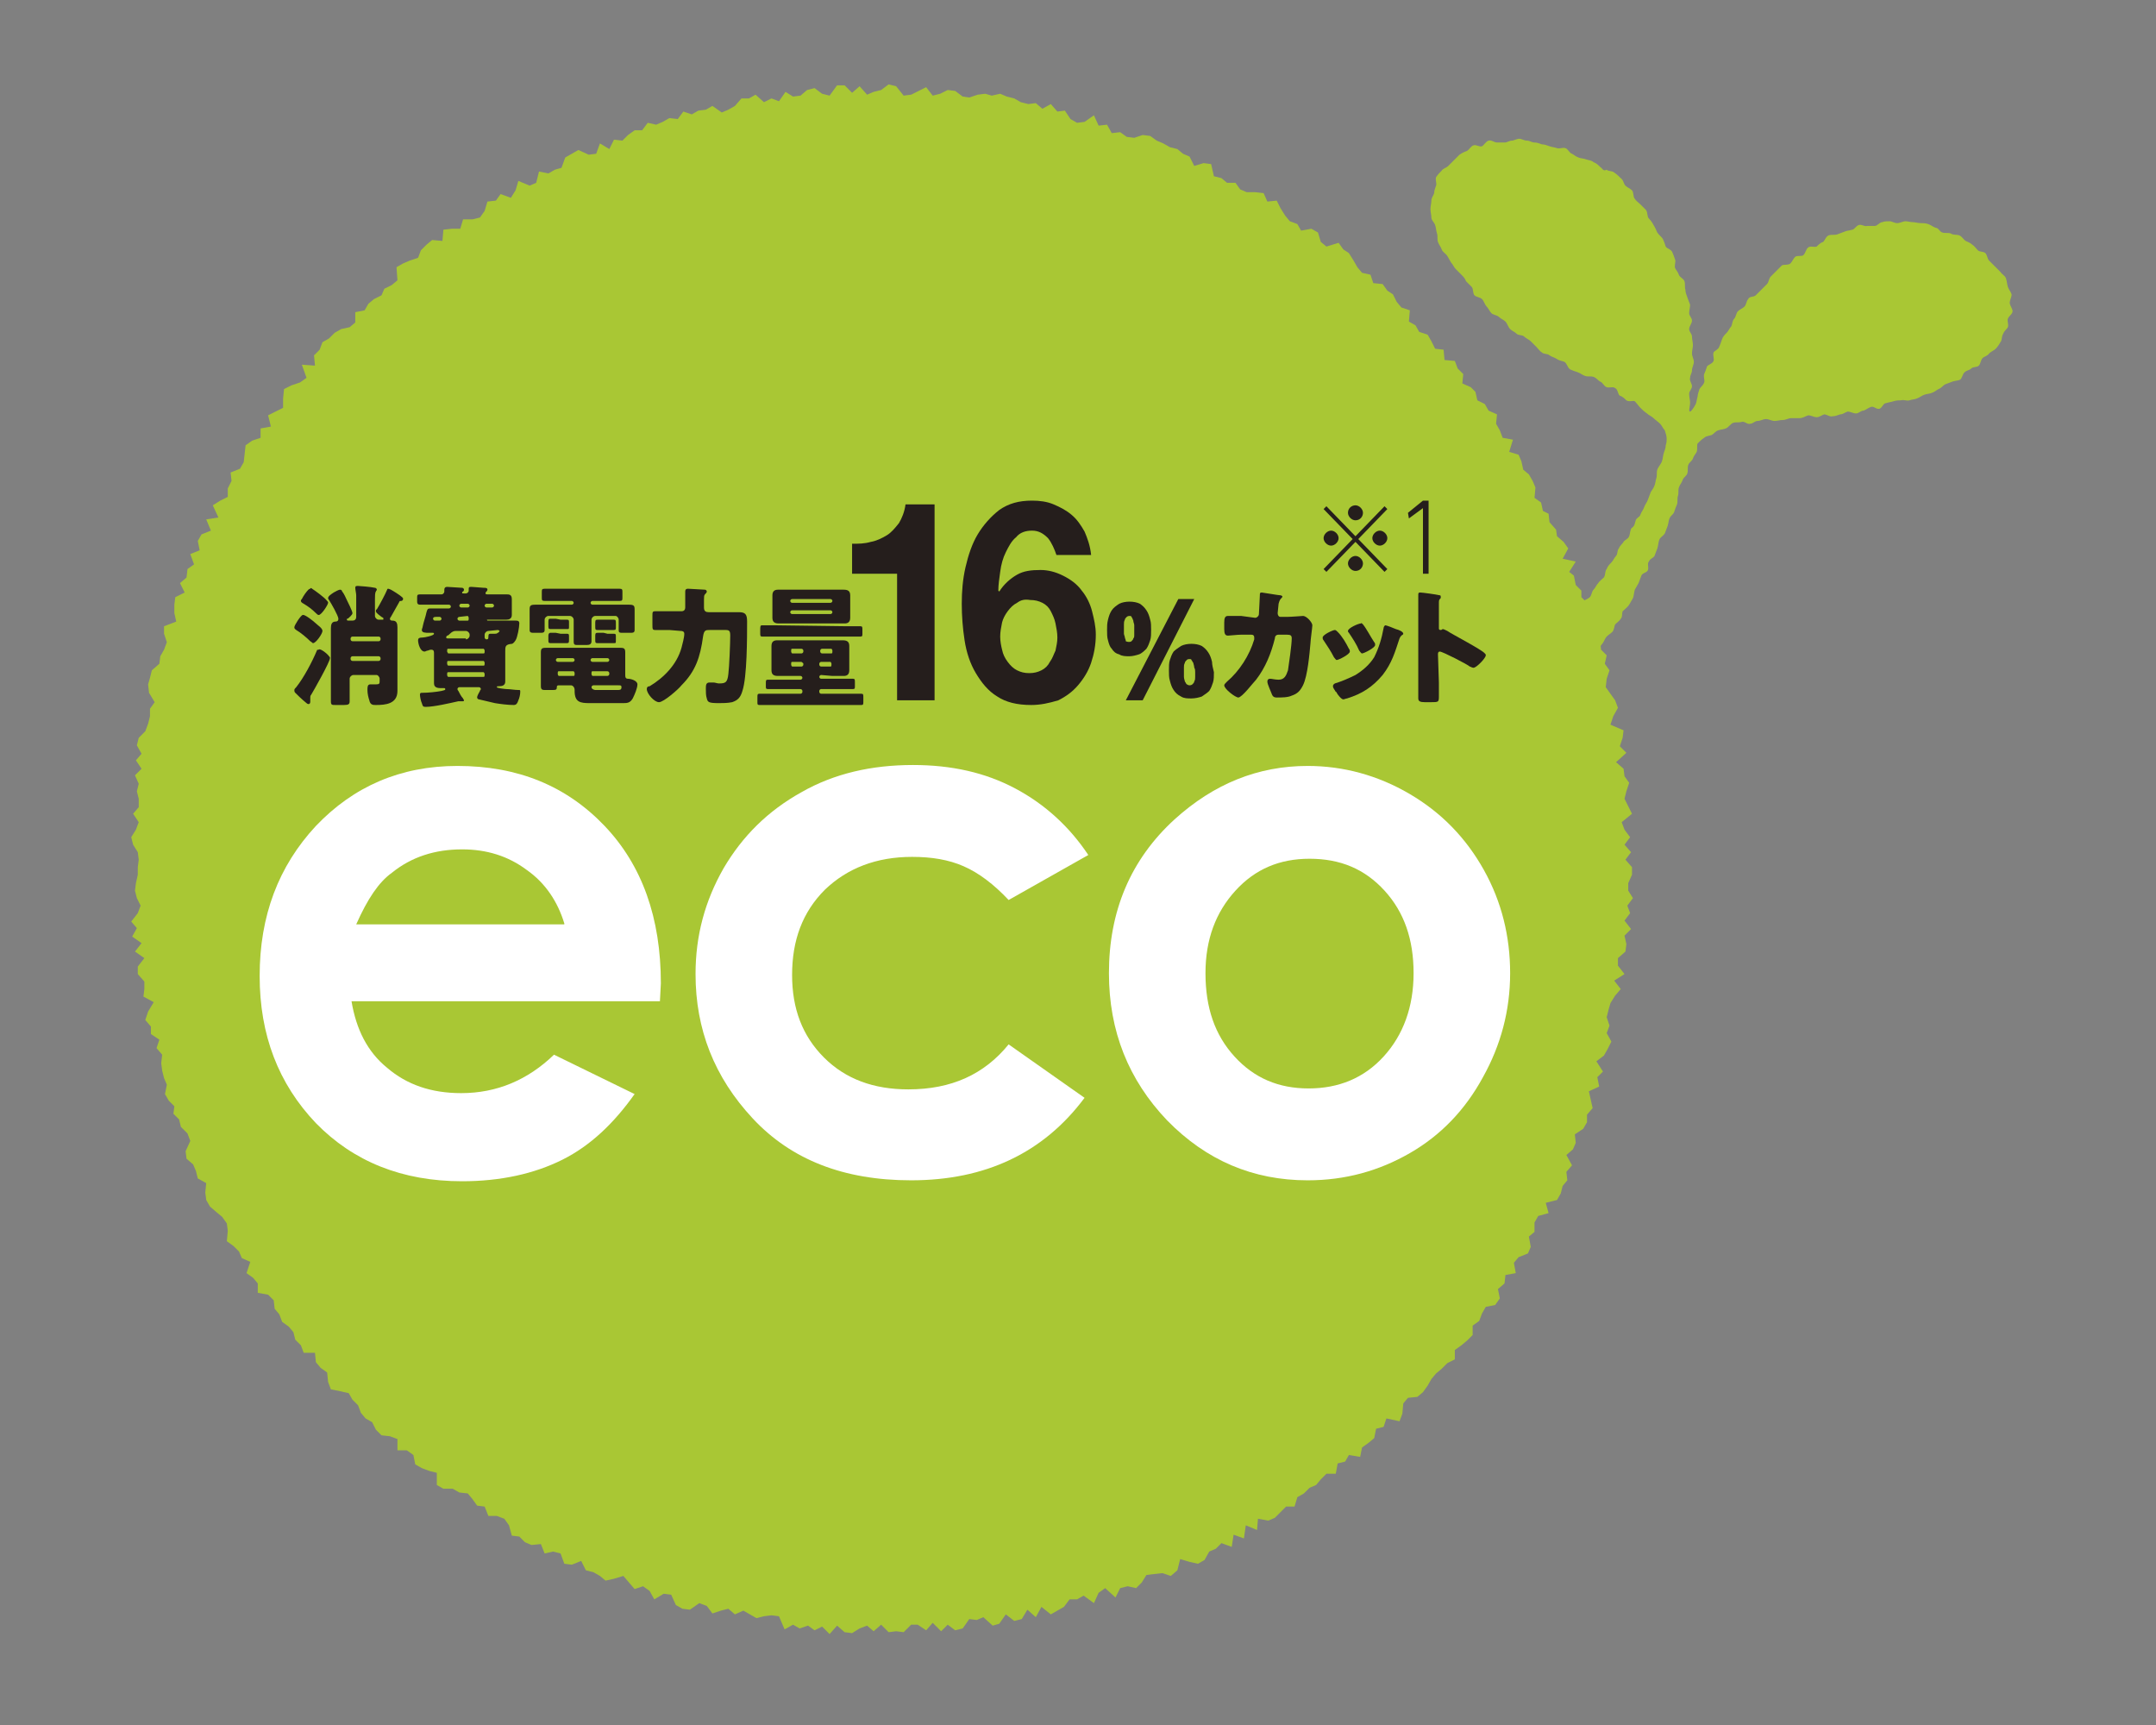 <?xml version="1.0" encoding="utf-8"?>
<!-- Generator: Adobe Illustrator 25.3.1, SVG Export Plug-In . SVG Version: 6.00 Build 0)  -->
<svg version="1.1" id="レイヤー_1" xmlns="http://www.w3.org/2000/svg" xmlns:xlink="http://www.w3.org/1999/xlink" x="0px"
	 y="0px" viewBox="0 0 230 184" style="enable-background:new 0 0 230 184;" xml:space="preserve">
<rect x="0" y="0" width="230" height="184" fill="#808080" stroke="none"/>
<style type="text/css">
	.st0{fill:#A9C734;}
	.st1{fill:#FFFFFF;}
	.st2{fill:#251E1C;}
</style>
<g>
	<polygon class="st0" points="173.4,91.7 174.1,92.5 174.1,93.3 173.7,94.2 173.7,95 174.2,95.8 173.6,96.6 173.9,97.4 173.3,98.2 
		174,99.1 173.3,99.8 173.5,100.7 173.4,101.5 172.6,102.2 172.6,103 173.3,103.9 172.2,104.6 172.9,105.5 172.3,106.2 171.8,107 
		171.6,107.7 171.4,108.5 171.7,109.4 171.4,110.2 171.9,111.1 171.5,111.9 171.1,112.6 170.3,113.2 171,114.3 170.4,114.9 
		170.6,115.9 169.5,116.4 169.7,117.3 169.9,118.2 169.3,118.9 169.3,119.7 168.9,120.4 168,121 168.1,121.9 167.8,122.6 
		167.1,123.2 167.7,124.3 167.1,125 167.2,125.9 166.7,126.5 166.5,127.3 166.1,128 164.9,128.3 165.2,129.4 164.1,129.7 
		163.7,130.4 163.7,131.4 163.1,131.9 163.3,133 163,133.7 162,134.1 161.5,134.7 161.7,135.8 160.6,136 160.5,136.9 159.8,137.5 
		160,138.5 159.5,139.2 158.5,139.4 158.1,140.1 157.8,140.9 157.1,141.4 157.1,142.4 156.5,143 155.9,143.5 155.2,144 155.2,145 
		154.4,145.4 153.8,146 153.2,146.5 152.7,147.1 152.3,147.8 151.8,148.5 151.2,149 150.2,149.1 149.7,149.7 149.6,150.8 
		149.3,151.6 147.9,151.3 147.6,152.2 146.8,152.4 146.6,153.4 146,153.9 145.3,154.4 145.1,155.4 143.9,155.2 143.5,155.9 
		142.7,156.1 142.5,157.2 141.5,157.2 140.9,157.8 140.4,158.4 139.7,158.7 139.1,159.3 138.4,159.7 138.1,160.7 137.2,160.7 
		136.6,161.3 136,161.9 135.3,162.2 134.2,162 134.1,163.2 132.9,162.7 132.7,164.1 131.6,163.7 131.4,165 130.3,164.6 129.7,165.2 
		129,165.5 128.5,166.4 127.8,166.8 126.9,166.6 125.9,166.3 125.6,167.5 124.9,168.1 124,167.8 123.1,167.9 122.3,168 121.8,168.8 
		121.2,169.4 120.3,169.2 119.5,169.4 119,170.4 117.9,169.4 117.2,169.9 116.7,171 115.6,170.2 114.9,170.6 114.1,170.6 
		113.5,171.4 112.8,171.8 112.1,172.2 111.1,171.4 110.5,172.5 109.6,171.7 109,172.7 108.2,172.9 107.3,172.2 106.6,173.2 
		105.9,173.4 104.9,172.5 104.2,172.8 103.4,172.7 102.7,173.7 101.9,173.9 101.1,173.3 100.4,174 99.5,173.1 98.8,173.9 
		97.9,173.3 97.2,173.3 96.4,174.1 95.6,174 94.8,174.1 94,173.3 93.2,174 92.5,173.4 91.7,173.7 90.9,174.2 90.1,174.1 89.3,173.4 
		88.5,174.3 87.7,173.5 86.9,173.9 86.2,173.4 85.3,173.7 84.6,173.3 83.7,173.8 83.1,172.4 82.3,172.3 81.5,172.4 80.7,172.6 
		80,172.2 79.3,171.8 78.4,172.2 77.7,171.6 76.9,171.8 76,172.1 75.4,171.3 74.6,171 73.6,171.7 72.8,171.6 72.1,171.2 71.6,170.1 
		70.8,170 69.8,170.6 69.3,169.7 68.6,169.2 67.7,169.5 67.1,168.8 66.5,168.1 65.5,168.4 64.6,168.6 64,168.1 63.3,167.7 
		62.5,167.5 62,166.5 61,166.9 60.2,166.8 59.8,165.7 59,165.5 58.1,165.7 57.7,164.7 56.7,164.8 56,164.5 55.4,163.9 54.6,163.8 
		54.3,162.7 53.8,162 53,161.7 52.1,161.7 51.7,160.7 50.9,160.6 50.4,159.9 49.9,159.3 49,159.2 48.3,158.8 47.3,158.8 46.6,158.4 
		46.6,157.1 45.8,156.9 45,156.6 44.3,156.2 44.1,155.2 43.4,154.7 42.4,154.7 42.4,153.5 41.6,153.2 40.7,153.1 40.1,152.5 
		39.7,151.7 39,151.3 38.5,150.7 38.2,149.9 37.6,149.3 37.2,148.6 36.3,148.4 35.3,148.2 35,147.4 34.9,146.4 34.2,145.9 
		33.7,145.3 33.6,144.3 32.4,144.3 32.1,143.5 31.5,142.9 31.3,142.1 30.8,141.5 30.1,141 29.8,140.2 29.3,139.6 29.2,138.7 
		28.6,138.1 27.5,137.9 27.5,136.9 27,136.3 26.3,135.8 26.7,134.6 25.8,134.2 25.5,133.5 24.9,132.9 24.2,132.4 24.3,131.3 
		24.2,130.5 23.7,129.8 23.1,129.3 22.4,128.7 22,128 21.9,127.2 22,126.2 21.1,125.7 20.9,124.9 20.6,124.2 19.9,123.6 19.8,122.8 
		20.3,121.7 20,120.9 19.3,120.2 19.1,119.4 18.5,118.8 18.6,118 18,117.4 17.6,116.7 17.8,115.7 17.5,115 17.3,114.2 17.2,113.4 
		17.3,112.5 16.7,111.8 17,110.9 16.1,110.3 16.1,109.5 15.5,108.8 15.8,107.9 16.4,106.9 15.3,106.3 15.4,105.5 15.4,104.7 
		14.7,103.9 14.7,103.1 15.4,102.2 14.4,101.5 15.1,100.6 14.1,99.9 14.6,99 14,98.3 14.7,97.4 15,96.6 14.6,95.8 14.4,95 
		14.5,94.2 14.7,93.3 14.7,92.5 14.8,91.7 14.7,90.9 14.2,90.1 14,89.3 14.5,88.5 14.8,87.7 14.2,86.8 14.8,86.1 14.8,85.2 
		14.6,84.4 14.8,83.6 14.4,82.7 15.1,82 14.5,81.1 15.1,80.4 14.6,79.5 14.8,78.7 15.5,78 15.8,77.2 16,76.4 16,75.6 16.5,74.9 
		15.9,73.9 15.8,73 16,72.3 16.2,71.5 17,70.8 17.1,70 17.5,69.3 17.8,68.5 17.5,67.6 17.5,66.8 18.8,66.3 18.6,65.4 18.6,64.5 
		18.7,63.7 19.7,63.2 19.2,62.2 19.9,61.6 20,60.7 20.7,60.2 20.3,59.1 21.3,58.7 21.1,57.7 21.5,57 22.5,56.6 22,55.4 23.3,55.2 
		22.7,53.9 23.5,53.4 24.3,53 24.3,52.1 24.7,51.3 24.6,50.4 25.6,50 26,49.3 26.1,48.4 26.2,47.5 26.9,47 27.8,46.7 27.8,45.7 
		28.9,45.5 28.6,44.3 29.4,43.9 30.2,43.5 30.2,42.5 30.3,41.5 31.1,41.1 32,40.8 32.7,40.3 32.2,38.9 33.6,39 33.5,37.9 34.1,37.3 
		34.4,36.5 35.1,36.1 35.7,35.5 36.4,35.1 37.3,34.9 37.9,34.4 37.9,33.3 38.9,33.1 39.3,32.4 39.9,31.9 40.7,31.5 41,30.8 
		41.8,30.4 42.4,29.9 42.3,28.5 43,28.1 43.7,27.8 44.6,27.5 44.9,26.7 45.5,26.1 46.1,25.6 47.2,25.7 47.3,24.5 48.2,24.4 
		49.1,24.4 49.4,23.4 50.4,23.4 51.2,23.2 51.7,22.5 52,21.5 52.9,21.4 53.4,20.7 54.5,21.1 55,20.3 55.3,19.3 56.5,19.8 57.2,19.5 
		57.5,18.3 58.5,18.5 59.2,18.1 59.9,17.9 60.3,16.8 61,16.4 61.7,16 62.8,16.5 63.6,16.4 64,15.3 65,15.9 65.5,14.9 66.4,15 
		67,14.4 67.7,13.9 68.5,13.9 69.1,13.1 70,13.3 70.7,13 71.4,12.6 72.3,12.7 72.9,11.9 73.8,12.2 74.5,11.8 75.3,11.7 76,11.3 
		77,12 77.7,11.7 78.4,11.3 79.1,10.5 79.9,10.5 80.6,10.1 81.5,10.9 82.3,10.5 83.1,10.8 83.8,9.8 84.6,10.3 85.4,10.2 86.1,9.6 
		86.9,9.4 87.7,10 88.5,10.2 89.3,9.1 90.1,9.1 90.9,9.9 91.7,9.2 92.5,10.1 93.2,9.8 94,9.6 94.8,9 95.6,9.2 96.4,10.2 97.2,10.1 
		98,9.7 98.8,9.3 99.5,10.2 100.3,10 101.1,9.6 101.9,9.7 102.7,10.3 103.4,10.4 104.3,10.1 105.1,10 105.8,10.2 106.7,10 
		107.4,10.3 108.2,10.5 108.9,10.9 109.7,11.1 110.5,11 111.2,11.6 112.1,11.1 112.8,11.9 113.6,11.8 114.2,12.7 114.9,13.1 
		115.7,13 116.7,12.3 117.2,13.4 118.1,13.3 118.6,14.2 119.5,14.1 120.2,14.6 121,14.7 121.9,14.4 122.7,14.5 123.4,15 124.1,15.3 
		124.8,15.7 125.6,15.9 126.2,16.4 126.9,16.7 127.4,17.7 128.4,17.4 129.2,17.5 129.5,18.8 130.3,19 130.9,19.5 131.8,19.5 
		132.3,20.2 133,20.5 133.9,20.5 134.8,20.6 135.2,21.5 136.2,21.4 136.6,22.2 137.1,23 137.6,23.6 138.4,23.9 138.8,24.6 
		139.9,24.4 140.6,24.8 140.9,25.8 141.5,26.3 142.8,25.9 143.3,26.6 143.9,27 144.4,27.8 144.8,28.5 145.3,29.1 146.2,29.3 
		146.5,30.2 147.5,30.3 148,31 148.6,31.4 149,32.2 149.5,32.8 150.4,33.1 150.3,34.3 151,34.7 151.4,35.4 152.3,35.7 152.7,36.4 
		153.1,37.2 154,37.3 154.1,38.4 155.2,38.5 155.5,39.3 156.1,39.9 156,40.9 156.9,41.3 157.4,41.8 157.6,42.7 158.4,43.1 
		158.8,43.8 159.7,44.2 159.6,45.2 160,45.9 160.3,46.7 161.4,46.9 161,48.2 162,48.5 162.3,49.2 162.5,50.1 163.1,50.6 163.5,51.3 
		163.8,52 163.7,53.1 164.4,53.6 164.6,54.5 165.2,54.8 165.3,55.7 166,56.5 166.1,57.2 166.8,57.8 167.3,58.5 166.7,59.6 
		168.1,59.9 167.4,61 167.9,61.4 168.1,62.4 168.7,63 168.7,63.7 169.4,64.4 169.7,65.3 170,66.1 169.8,67 170,67.8 170.7,68.4 
		170.8,69.3 171.4,69.9 171.2,70.8 171.7,71.5 171.4,72.4 171.3,73.3 171.8,74 172.3,74.7 172.6,75.5 172.1,76.4 171.8,77.3 
		173.2,77.9 173.1,78.7 172.8,79.6 173.5,80.3 172.4,81.3 173.2,82 173.3,82.8 173.8,83.5 173.5,84.4 173.3,85.2 173.7,86 
		174.1,86.8 173,87.7 173.3,88.5 173.9,89.3 173.3,90.1 174,90.9 	"/>
	<path class="st0" d="M169,70.6c0.2-0.2,0.4-0.5,0.6-0.7c0.2-0.2,0.5-0.3,0.7-0.5s0.4-0.4,0.6-0.7c0.2-0.2,0.3-0.6,0.5-0.8
		c0.2-0.2,0.4-0.3,0.6-0.5c0.2-0.2,0.2-0.6,0.3-0.8c0.2-0.2,0.5-0.4,0.6-0.6c0.2-0.2,0.1-0.5,0.2-0.8c0.2-0.2,0.5-0.4,0.7-0.7
		c0.1-0.2,0.3-0.5,0.4-0.7c0.1-0.2,0.1-0.6,0.2-0.9c0.1-0.2,0.3-0.5,0.4-0.7c0.1-0.3,0.2-0.5,0.3-0.8s0.6-0.3,0.7-0.6
		c0.1-0.3-0.1-0.7,0.1-0.9c0.1-0.3,0.5-0.4,0.6-0.6c0.1-0.3,0.2-0.5,0.3-0.8s0.1-0.6,0.2-0.9c0.1-0.3,0.4-0.4,0.6-0.7
		c0.1-0.3,0.2-0.5,0.3-0.8s0.1-0.6,0.2-0.8c0.1-0.3,0.4-0.4,0.5-0.7s0.2-0.6,0.3-0.8c0.1-0.3,0-0.6,0.1-0.9c0.1-0.3,0-0.6,0.1-0.9
		c0.1-0.3,0.3-0.5,0.4-0.8c0.1-0.3,0.4-0.4,0.5-0.7s0-0.6,0.1-0.9c0.1-0.3,0.4-0.4,0.5-0.7s0.3-0.5,0.4-0.7c0.1-0.3,0-0.7,0.1-0.9
		c0.2-0.2,0.4-0.4,0.7-0.6c0.2-0.2,0.5-0.2,0.8-0.3c0.2-0.1,0.4-0.4,0.7-0.5s0.6-0.1,0.8-0.2c0.3-0.1,0.5-0.5,0.8-0.6s0.6,0,0.9-0.1
		c0.3-0.1,0.6,0.3,0.9,0.2c0.3,0,0.5-0.3,0.8-0.3s0.6-0.2,0.9-0.2c0.3,0,0.6,0.2,0.9,0.2c0.3,0,0.6-0.1,0.9-0.1
		c0.3,0,0.6-0.2,0.9-0.2c0.3,0,0.6,0,0.9,0c0.3,0,0.6-0.2,0.9-0.3c0.3,0,0.6,0.2,0.9,0.2c0.3,0,0.5-0.2,0.8-0.3
		c0.3,0,0.6,0.3,0.9,0.2c0.3,0,0.5-0.1,0.8-0.2c0.3,0,0.5-0.2,0.8-0.3c0.3,0,0.6,0.2,0.9,0.2c0.3,0,0.5-0.3,0.8-0.3
		c0.3-0.1,0.5-0.3,0.8-0.4c0.3-0.1,0.6,0.3,0.9,0.2c0.3-0.1,0.4-0.6,0.7-0.6c0.3-0.1,0.5-0.1,0.8-0.2c0.3-0.1,0.6-0.1,0.8-0.1
		c0.3-0.1,0.6,0.1,0.9,0c0.3-0.1,0.6-0.1,0.8-0.2c0.3-0.1,0.5-0.3,0.8-0.4c0.3-0.1,0.6-0.1,0.8-0.2c0.3-0.1,0.5-0.3,0.7-0.4
		c0.3-0.1,0.5-0.4,0.7-0.5c0.3-0.1,0.5-0.2,0.8-0.3s0.6-0.1,0.8-0.2c0.2-0.1,0.3-0.7,0.5-0.8c0.2-0.2,0.5-0.2,0.7-0.4
		s0.6-0.1,0.8-0.3s0.2-0.6,0.4-0.8s0.5-0.2,0.7-0.5c0.2-0.2,0.5-0.3,0.7-0.5s0.4-0.5,0.5-0.7c0.2-0.2,0.1-0.6,0.3-0.9
		c0.1-0.3,0.4-0.5,0.5-0.7c0.1-0.3-0.1-0.7,0-0.9c0.1-0.3,0.5-0.5,0.5-0.8s-0.3-0.6-0.3-0.9s0.2-0.6,0.2-0.9
		c-0.1-0.3-0.3-0.5-0.4-0.8c-0.1-0.3-0.1-0.6-0.2-0.9c-0.1-0.3-0.4-0.4-0.6-0.7c-0.2-0.2-0.4-0.4-0.6-0.6c-0.2-0.2-0.4-0.4-0.6-0.6
		c-0.2-0.2-0.2-0.6-0.4-0.8c-0.2-0.2-0.6-0.1-0.8-0.3c-0.2-0.2-0.4-0.5-0.6-0.6c-0.2-0.2-0.5-0.3-0.7-0.4s-0.4-0.5-0.7-0.6
		s-0.6,0-0.9-0.2c-0.3-0.1-0.6,0-0.9-0.1c-0.3-0.1-0.4-0.5-0.7-0.5c-0.3-0.1-0.5-0.3-0.8-0.4s-0.6-0.1-0.8-0.1
		c-0.3,0-0.6-0.1-0.8-0.1c-0.3,0-0.6-0.1-0.8-0.1c-0.3,0-0.6,0.2-0.9,0.2c-0.3,0-0.6-0.2-0.8-0.2c-0.3,0-0.6,0-0.8,0.1
		c-0.3,0-0.5,0.4-0.8,0.4s-0.6,0-0.8,0c-0.3,0.1-0.6-0.2-0.9-0.1c-0.3,0.1-0.5,0.5-0.7,0.5c-0.3,0.1-0.6,0.1-0.8,0.2
		c-0.3,0.1-0.5,0.2-0.8,0.3c-0.3,0.1-0.6,0-0.9,0.1c-0.3,0.1-0.4,0.5-0.6,0.7c-0.3,0.1-0.5,0.3-0.7,0.5c-0.2,0.1-0.7-0.1-0.9,0.1
		c-0.2,0.1-0.3,0.6-0.5,0.8c-0.2,0.2-0.6,0-0.9,0.2c-0.2,0.2-0.3,0.5-0.5,0.7s-0.7,0.1-0.9,0.2c-0.2,0.2-0.4,0.4-0.6,0.6
		c-0.2,0.2-0.4,0.4-0.6,0.6c-0.2,0.2-0.2,0.6-0.4,0.8c-0.2,0.2-0.4,0.4-0.6,0.6c-0.2,0.2-0.4,0.4-0.6,0.6c-0.2,0.2-0.7,0.1-0.8,0.4
		c-0.2,0.2-0.2,0.6-0.4,0.8s-0.5,0.3-0.7,0.5s-0.2,0.6-0.4,0.8s-0.2,0.6-0.3,0.8c-0.2,0.2-0.3,0.5-0.5,0.7s-0.4,0.4-0.5,0.7
		s-0.2,0.6-0.3,0.8c-0.1,0.3-0.5,0.4-0.6,0.6c-0.1,0.3,0.1,0.7,0,0.9c-0.1,0.3-0.6,0.4-0.7,0.6c-0.1,0.3-0.2,0.6-0.3,0.8
		c-0.1,0.3,0.1,0.7,0,0.9c-0.1,0.3-0.4,0.5-0.5,0.7c-0.1,0.3-0.2,0.6-0.2,0.8c-0.1,0.3-0.1,0.6-0.2,0.8c-0.2,0.4-0.5,0.8-0.6,0.8
		c-0.2,0,0-0.5,0-1c0-0.2-0.1-0.5-0.1-0.9c0-0.3,0.3-0.5,0.3-0.8s-0.3-0.6-0.2-0.9c0-0.3,0.2-0.5,0.2-0.8s0.2-0.6,0.2-0.9
		s-0.2-0.6-0.2-0.9s0.1-0.6,0.1-0.9s-0.1-0.6-0.1-0.9s-0.3-0.5-0.3-0.8s0.3-0.6,0.3-0.9s-0.3-0.5-0.3-0.8s0.1-0.6,0.1-0.9
		c-0.1-0.3-0.2-0.5-0.3-0.8s-0.2-0.5-0.2-0.8c-0.1-0.3,0-0.6-0.1-0.9s-0.5-0.4-0.6-0.7c-0.1-0.3-0.3-0.5-0.4-0.7
		c-0.1-0.3,0.1-0.7,0-0.9c-0.1-0.3-0.2-0.6-0.3-0.8c-0.1-0.3-0.6-0.4-0.7-0.6c-0.1-0.3-0.2-0.6-0.3-0.8c-0.1-0.2-0.4-0.4-0.6-0.7
		c-0.1-0.2-0.2-0.5-0.4-0.8c-0.1-0.2-0.3-0.5-0.5-0.7s-0.1-0.6-0.3-0.9c-0.2-0.2-0.4-0.4-0.6-0.6c-0.2-0.2-0.5-0.4-0.6-0.6
		c-0.2-0.2-0.1-0.7-0.3-0.9c-0.2-0.2-0.5-0.3-0.7-0.5s-0.2-0.6-0.5-0.8c-0.2-0.2-0.4-0.4-0.7-0.6c-0.2-0.2-0.6-0.1-0.8-0.3
		c-0.4,0.2-0.4-0.1-0.7-0.3c-0.2-0.2-0.4-0.4-0.7-0.5c-0.2-0.2-0.5-0.2-0.8-0.3c-0.2-0.1-0.6-0.1-0.8-0.2c-0.3-0.1-0.5-0.3-0.7-0.4
		c-0.3-0.1-0.4-0.5-0.7-0.6s-0.6,0.1-0.9,0c-0.3-0.1-0.5-0.1-0.8-0.2c-0.3-0.1-0.5-0.2-0.8-0.2c-0.3-0.1-0.5-0.2-0.8-0.2
		s-0.5-0.2-0.8-0.2s-0.6-0.2-0.8-0.2c-0.3,0-0.6,0.2-0.8,0.2c-0.3,0-0.5,0.2-0.8,0.2s-0.6,0-0.8,0c-0.3,0-0.6-0.3-0.9-0.2
		c-0.3,0.1-0.5,0.5-0.7,0.6c-0.3,0.1-0.6-0.2-0.9-0.1c-0.3,0.1-0.4,0.4-0.7,0.6c-0.3,0.1-0.5,0.2-0.8,0.4c-0.2,0.2-0.4,0.4-0.6,0.6
		c-0.2,0.2-0.4,0.4-0.6,0.6c-0.2,0.2-0.6,0.3-0.7,0.5c-0.2,0.2-0.4,0.4-0.6,0.7c-0.1,0.3,0.1,0.7,0,0.9c-0.1,0.3-0.2,0.5-0.2,0.8
		c-0.1,0.3-0.3,0.5-0.3,0.8s-0.1,0.6-0.1,0.9s0.1,0.6,0.1,0.9s0.3,0.5,0.4,0.8c0.1,0.3,0.1,0.6,0.2,0.9c0.1,0.3,0,0.6,0.1,0.9
		s0.3,0.5,0.4,0.8c0.1,0.3,0.4,0.4,0.6,0.7c0.1,0.2,0.3,0.5,0.4,0.7c0.2,0.2,0.3,0.5,0.5,0.7s0.4,0.4,0.6,0.6
		c0.2,0.2,0.4,0.4,0.5,0.7c0.2,0.2,0.4,0.4,0.6,0.6c0.2,0.2,0.1,0.7,0.3,0.9c0.2,0.2,0.6,0.2,0.8,0.4s0.3,0.6,0.5,0.8
		s0.3,0.5,0.5,0.7s0.6,0.2,0.8,0.4s0.5,0.3,0.7,0.5s0.3,0.6,0.5,0.8s0.5,0.3,0.7,0.5s0.6,0.1,0.8,0.3s0.5,0.3,0.7,0.5
		s0.4,0.4,0.6,0.6c0.2,0.2,0.4,0.5,0.6,0.6c0.2,0.2,0.6,0.1,0.8,0.3c0.3,0.2,0.5,0.2,0.8,0.4s0.6,0.2,0.8,0.3
		c0.3,0.2,0.3,0.6,0.6,0.8c0.2,0.1,0.5,0.2,0.8,0.3s0.5,0.3,0.8,0.4c0.3,0.1,0.6,0,0.9,0.1c0.3,0.1,0.5,0.4,0.7,0.5
		c0.3,0.1,0.4,0.5,0.7,0.6s0.7-0.1,0.9,0.1c0.3,0.1,0.3,0.7,0.5,0.8c0.3,0.1,0.5,0.3,0.7,0.5c0.3,0.2,0.7,0,0.9,0.1
		c0.2,0.2,0.4,0.5,0.6,0.7c0.2,0.2,0.4,0.4,0.7,0.6c0.2,0.2,0.5,0.3,0.7,0.5s0.5,0.4,0.7,0.6c0.2,0.2,0.3,0.5,0.5,0.7
		c0.1,0.3,0.2,0.6,0.2,0.9c0,0.2,0,0.4-0.1,0.7c0,0.3-0.1,0.5-0.2,0.8c-0.1,0.3-0.1,0.6-0.2,0.9c-0.1,0.3-0.4,0.6-0.5,0.9
		c-0.1,0.3,0,0.6-0.1,0.9c-0.1,0.3-0.1,0.6-0.2,0.8c-0.1,0.3-0.3,0.5-0.4,0.7c-0.1,0.3-0.2,0.5-0.3,0.8s-0.3,0.5-0.4,0.8
		c-0.1,0.3-0.3,0.5-0.4,0.8c-0.1,0.3-0.4,0.3-0.5,0.6s-0.1,0.6-0.4,0.8c-0.2,0.1-0.2,0.7-0.3,0.9c-0.1,0.3-0.5,0.4-0.6,0.6
		c-0.1,0.2-0.4,0.4-0.5,0.7c-0.2,0.2-0.1,0.6-0.3,0.8s-0.3,0.5-0.5,0.7s-0.4,0.4-0.5,0.7c-0.2,0.2-0.1,0.6-0.3,0.9
		c-0.2,0.2-0.5,0.4-0.6,0.6c-0.2,0.2-0.3,0.5-0.5,0.7s-0.2,0.6-0.4,0.8s-0.6,0.3-0.8,0.5c-0.2,0.2-0.3,0.5-0.5,0.7s-0.5,0.3-0.7,0.5
		s-0.5,0.3-0.7,0.5s-0.4,0.4-0.6,0.6c-0.2,0.2-0.5,0.4-0.7,0.5c-0.3,0.1-0.6,0.4-0.8,0.5c0.2,0.3,0.4,0.1,0.8,0.4
		c0.3,0.3,0.3,0.3,0.6,0.6c0.3,0.3,0.3,0.2,0.7,0.5c0.3,0.3,0.3,0.3,0.6,0.6c0.3,0.3,0.4,0.1,0.7,0.4s0.3,0.3,0.6,0.6
		C168.7,70.4,168.7,70.5,169,70.6z"/>
	<g>
		<path class="st1" d="M70.4,106.8H37.5c0.5,3,1.7,5.4,3.8,7.1c2.1,1.8,4.7,2.7,7.9,2.7c3.8,0,7.1-1.4,9.9-4.1l8.6,4.2
			c-2.2,3.1-4.7,5.5-7.7,7s-6.6,2.3-10.7,2.3c-6.4,0-11.6-2.1-15.6-6.2c-4-4.2-6-9.4-6-15.7c0-6.4,2-11.7,6-16c4-4.2,9-6.4,15.1-6.4
			c6.4,0,11.6,2.1,15.7,6.4c4,4.2,6,9.8,6,16.8L70.4,106.8z M60.2,98.5c-0.7-2.3-2-4.3-4-5.7c-2-1.5-4.3-2.2-6.9-2.2
			c-2.9,0-5.4,0.8-7.5,2.5c-1.4,1-2.6,2.8-3.8,5.5h22.2V98.5z"/>
		<path class="st1" d="M116.1,91.2l-8.5,4.8c-1.6-1.7-3.2-2.9-4.8-3.6c-1.6-0.7-3.4-1-5.5-1c-3.8,0-6.9,1.2-9.3,3.5
			c-2.4,2.4-3.5,5.4-3.5,9.1c0,3.6,1.1,6.5,3.4,8.8s5.3,3.4,9,3.4c4.6,0,8.1-1.6,10.7-4.8l8.1,5.7c-4.4,5.9-10.6,8.8-18.5,8.8
			c-7.2,0-12.8-2.2-16.9-6.6s-6.1-9.5-6.1-15.4c0-4.1,1-7.8,3-11.3c2-3.4,4.7-6.1,8.3-8.1c3.5-2,7.5-2.9,11.9-2.9
			c4.1,0,7.7,0.8,10.9,2.5C111.5,85.8,114.1,88.2,116.1,91.2"/>
		<path class="st1" d="M139.5,81.7c3.8,0,7.5,1,10.9,3s6,4.7,7.9,8.1s2.8,7.1,2.8,11c0,4-1,7.7-2.9,11.1c-1.9,3.5-4.5,6.2-7.8,8.1
			s-6.9,2.9-10.9,2.9c-5.8,0-10.8-2.1-15-6.4c-4.1-4.3-6.2-9.5-6.2-15.7c0-6.6,2.3-12.1,7-16.4C129.5,83.6,134.2,81.7,139.5,81.7
			 M139.7,91.6c-3.2,0-5.8,1.1-7.9,3.4c-2.1,2.3-3.2,5.2-3.2,8.8c0,3.7,1,6.6,3.1,8.9s4.7,3.4,7.9,3.4c3.2,0,5.9-1.1,8-3.4
			s3.2-5.3,3.2-8.9s-1-6.5-3.1-8.8C145.6,92.7,143,91.6,139.7,91.6"/>
	</g>
	<g>
		<path class="st2" d="M133.9,65.9c0.2,0,0.4-0.2,0.4-0.4c0-0.2,0.1-1.7,0.1-2c0-0.2,0-0.3,0.2-0.3c0.1,0,1.8,0.3,2,0.3
			c0.1,0,0.2,0.1,0.2,0.1c0,0.1,0,0.1-0.1,0.2c-0.1,0.1-0.2,0.2-0.3,0.6c0,0.1-0.1,0.9-0.1,1c0,0.2,0.1,0.4,0.3,0.4h0.7
			c0.4,0,1.7-0.1,1.7-0.1c0.4,0,1,0.7,1,1c0,0.2-0.2,1.6-0.2,1.9c-0.1,1.1-0.3,3.5-0.8,4.5c-0.3,0.6-0.6,0.9-1.2,1.1
			c-0.4,0.2-1.1,0.2-1.6,0.2c-0.3,0-0.4-0.1-0.5-0.3c-0.1-0.3-0.5-1.1-0.5-1.4c0-0.2,0.1-0.3,0.3-0.3c0.2,0,0.5,0.1,0.9,0.1
			c0.6,0,0.8-0.4,1-1c0.1-0.7,0.4-2.7,0.4-3.4c0-0.3-0.1-0.4-0.5-0.4h-0.9c-0.3,0-0.4,0.2-0.4,0.4c-0.4,1.6-1,3.1-2,4.4
			c-0.3,0.3-1.5,1.9-1.9,1.9c-0.3,0-1.5-0.9-1.5-1.3c0-0.1,0.1-0.2,0.3-0.4c1.3-1.1,2.4-2.8,2.9-4.5c0-0.1,0-0.2,0-0.2
			c0-0.2-0.1-0.3-0.3-0.3h-1.1c-0.4,0-1.2,0.1-1.4,0.1c-0.3,0-0.4-0.2-0.4-0.7v-0.7c0-0.5,0.1-0.7,0.4-0.7c0.4,0,0.7,0,1.1,0
			c0.1,0,0.2,0,0.3,0L133.9,65.9z"/>
		<path class="st2" d="M143.9,69.2c0.1,0.1,0.1,0.2,0.1,0.3c0,0.3-1.2,0.9-1.4,0.9c-0.1,0-0.2-0.2-0.3-0.3c-0.3-0.6-0.7-1.2-1.1-1.8
			c-0.1-0.1-0.1-0.2-0.1-0.3c0-0.3,1.1-0.8,1.3-0.8c0.1,0,0.2,0.1,0.3,0.2C143.2,67.9,143.6,68.6,143.9,69.2z M148.9,67.1
			c0.4,0.1,0.8,0.3,0.8,0.5c0,0.1-0.1,0.1-0.2,0.2c-0.1,0.1-0.1,0.1-0.2,0.3c-0.5,1.5-0.8,2.6-1.8,3.9c-1.1,1.3-2.2,2-3.8,2.5
			c-0.1,0-0.3,0.1-0.4,0.1c-0.2,0-0.6-0.5-0.7-0.7c0,0,0-0.1-0.1-0.1c-0.1-0.2-0.3-0.4-0.3-0.6s0.1-0.2,0.2-0.3
			c0.7-0.2,1.6-0.6,2.2-0.9c0.8-0.5,1.5-1.1,2-1.9c0.5-1,0.8-2,1-3.1c0-0.1,0.1-0.3,0.2-0.3C147.9,66.7,148.7,67,148.9,67.1z
			 M145.4,66.6c0.4,0.5,0.8,1.3,1.2,1.9c0.1,0.1,0.1,0.2,0.1,0.3c0,0.3-1.2,0.9-1.4,0.9c-0.1,0-0.2-0.2-0.3-0.3
			c-0.3-0.7-0.7-1.3-1.1-1.9c-0.1-0.1-0.1-0.1-0.1-0.2c0-0.3,1.1-0.8,1.4-0.8C145.2,66.4,145.3,66.5,145.4,66.6z"/>
		<path class="st2" d="M153.5,72.8c0,0.5,0,0.9,0,1.4c0,0.7,0,0.7-0.9,0.7H152c-0.5,0-0.7-0.1-0.7-0.4c0-0.6,0-1.1,0-1.6v-7.7
			c0-0.6,0-1.3,0-1.7c0-0.2,0-0.3,0.2-0.3s1.7,0.2,2.1,0.3c0.1,0,0.1,0.1,0.1,0.2c0,0.1,0,0.1-0.1,0.2s-0.1,0.2-0.1,0.5V67
			c0,0.1,0,0.2,0.2,0.2c0.1,0,0.2-0.1,0.2-0.1c0.1,0,0.3,0.1,0.5,0.2c0.4,0.3,3.7,2,4,2.4c0.1,0.1,0.1,0.1,0.1,0.2
			c0,0.3-0.9,1.2-1.2,1.3c-0.2,0.1-0.4-0.1-0.5-0.1c-0.2-0.2-2.9-1.6-3.2-1.6c-0.2,0-0.2,0.2-0.2,0.3L153.5,72.8L153.5,72.8z"/>
	</g>
	<g>
		<g>
			<path class="st2" d="M141.5,61l-0.3-0.3l3.1-3.2l-3.1-3.2l0.3-0.3l3.1,3.2l3.1-3.2l0.3,0.3l-3.1,3.2l3.1,3.2l-0.3,0.3l-3.1-3.2
				L141.5,61z M142.8,57.4c0,0.4-0.4,0.8-0.8,0.8s-0.8-0.4-0.8-0.8s0.4-0.8,0.8-0.8C142.4,56.6,142.8,57,142.8,57.4z M145.4,54.7
				c0,0.4-0.3,0.8-0.8,0.8c-0.4,0-0.8-0.4-0.8-0.8c0-0.5,0.4-0.8,0.8-0.8S145.4,54.3,145.4,54.7z M145.4,60.1c0,0.4-0.3,0.8-0.8,0.8
				c-0.4,0-0.8-0.4-0.8-0.8s0.4-0.8,0.8-0.8S145.4,59.7,145.4,60.1z M148,57.4c0,0.4-0.4,0.8-0.8,0.8c-0.4,0-0.8-0.4-0.8-0.8
				s0.4-0.8,0.8-0.8C147.6,56.6,148,57,148,57.4z"/>
			<path class="st2" d="M151.8,53.4h0.6v7.8h-0.6v-7l-1.5,1.1l-0.1-0.6L151.8,53.4z"/>
		</g>
	</g>
	<g>
		<path class="st2" d="M95.7,74.8V61.2h-4.8V58c0.7,0,1.3,0,2-0.2c0.6-0.1,1.2-0.4,1.7-0.7s0.9-0.8,1.3-1.3c0.3-0.5,0.6-1.2,0.7-2
			h3.1v20.9h-4C95.7,74.7,95.7,74.8,95.7,74.8z"/>
		<path class="st2" d="M111.8,57.4c-0.5-0.5-1-0.8-1.7-0.8s-1.3,0.2-1.7,0.7c-0.5,0.4-0.8,1-1.1,1.6c-0.3,0.6-0.5,1.3-0.6,2.1
			c-0.1,0.7-0.2,1.4-0.2,2l0.1,0.1c0.5-0.8,1.2-1.4,1.9-1.8c0.7-0.4,1.5-0.5,2.5-0.5c0.8,0,1.6,0.2,2.4,0.6c0.8,0.4,1.5,0.9,2,1.6
			c0.5,0.6,0.9,1.4,1.1,2.2s0.4,1.6,0.4,2.5c0,1.1-0.2,2.1-0.5,3s-0.8,1.7-1.4,2.4s-1.3,1.2-2.1,1.6c-1,0.3-1.9,0.5-2.9,0.5
			c-1.5,0-2.7-0.3-3.6-0.9c-1-0.6-1.7-1.5-2.3-2.5c-0.6-1-1-2.2-1.2-3.5s-0.3-2.6-0.3-3.9c0-1.3,0.1-2.6,0.4-3.9
			c0.3-1.3,0.7-2.5,1.3-3.5c0.6-1,1.4-1.9,2.3-2.6c1-0.7,2.1-1,3.5-1c0.8,0,1.6,0.1,2.3,0.4c0.7,0.3,1.3,0.6,1.9,1.1s1,1.1,1.4,1.8
			c0.3,0.7,0.6,1.5,0.7,2.5h-3.7C112.5,58.6,112.2,57.9,111.8,57.4z M108.5,64.3c-0.4,0.2-0.7,0.5-1,0.9s-0.5,0.8-0.6,1.2
			c-0.1,0.5-0.2,1-0.2,1.5s0.1,1,0.2,1.4c0.1,0.5,0.3,0.9,0.6,1.3c0.3,0.4,0.6,0.7,1,0.9c0.4,0.2,0.8,0.3,1.3,0.3s0.9-0.1,1.3-0.3
			c0.4-0.2,0.7-0.5,0.9-0.9c0.3-0.4,0.4-0.8,0.6-1.2c0.1-0.5,0.2-0.9,0.2-1.4s-0.1-1-0.2-1.5s-0.3-0.9-0.5-1.3s-0.5-0.7-0.9-0.9
			c-0.4-0.2-0.8-0.3-1.3-0.3C109.3,63.9,108.9,64,108.5,64.3z"/>
	</g>
	<g>
		<path class="st2" d="M121.5,69.8c0.3-0.1,0.6-0.4,0.8-0.6c0.2-0.3,0.3-0.6,0.4-0.9s0.1-0.7,0.1-1.1s0-0.8-0.1-1.1
			c-0.1-0.4-0.2-0.7-0.4-1c-0.2-0.3-0.4-0.5-0.7-0.7c-0.6-0.3-1.6-0.3-2.2,0c-0.3,0.2-0.6,0.4-0.8,0.7c-0.2,0.3-0.3,0.6-0.4,1
			s-0.1,0.7-0.1,1.1s0,0.8,0.1,1.1c0.1,0.4,0.2,0.7,0.4,0.9c0.2,0.3,0.4,0.5,0.8,0.6c0.3,0.2,0.7,0.2,1.1,0.2
			C120.8,70,121.2,69.9,121.5,69.8z M120,68c0-0.1-0.1-0.3-0.1-0.4c0-0.2,0-0.3,0-0.5s0-0.3,0-0.5s0-0.3,0.1-0.5
			c0-0.1,0.1-0.2,0.2-0.3c0,0,0.1-0.1,0.3-0.1c0.1,0,0.2,0,0.2,0.1c0.1,0.1,0.1,0.2,0.2,0.4c0,0.2,0.1,0.3,0.1,0.5s0,0.4,0,0.5
			s0,0.3,0,0.5s0,0.3-0.1,0.4c0,0.1-0.1,0.2-0.2,0.3s-0.4,0.1-0.6,0C120.1,68.2,120,68.1,120,68z"/>
		<path class="st2" d="M129.3,70.6c-0.1-0.4-0.2-0.7-0.4-1c-0.2-0.3-0.4-0.5-0.7-0.7c-0.6-0.3-1.6-0.3-2.2,0
			c-0.3,0.2-0.6,0.4-0.8,0.6c-0.2,0.3-0.3,0.6-0.4,0.9s-0.1,0.7-0.1,1.1s0,0.8,0.1,1.1c0.1,0.4,0.2,0.7,0.4,1
			c0.2,0.3,0.4,0.5,0.8,0.7c0.3,0.2,0.7,0.2,1.1,0.2s0.8-0.1,1.1-0.2c0.3-0.2,0.6-0.4,0.8-0.6c0.2-0.3,0.3-0.6,0.4-0.9
			s0.1-0.7,0.1-1.1C129.4,71.3,129.3,70.9,129.3,70.6z M127.5,71.7c0,0.1,0,0.3,0,0.5s0,0.3-0.1,0.5c0,0.1-0.1,0.2-0.2,0.3
			c0,0-0.1,0.1-0.3,0.1c-0.2,0-0.2-0.1-0.3-0.1c-0.1-0.1-0.1-0.2-0.2-0.3c0-0.1-0.1-0.3-0.1-0.5l0,0c0-0.2,0-0.4,0-0.5
			c0-0.2,0-0.3,0-0.5s0-0.3,0.1-0.5c0-0.1,0.1-0.2,0.2-0.3s0.2-0.1,0.3-0.1c0.1,0,0.2,0,0.2,0.1c0.1,0.1,0.1,0.2,0.2,0.3
			c0,0.1,0.1,0.3,0.1,0.5C127.5,71.4,127.5,71.5,127.5,71.7z"/>
		<polygon class="st2" points="125.7,63.9 120.1,74.7 121.9,74.7 127.4,63.9 		"/>
	</g>
	<g>
		<path class="st2" d="M35.1,70c0.1,0.1,0.1,0.1,0.1,0.2c0,0.4-1.7,3.4-2,3.9c-0.1,0.1-0.1,0.2-0.1,0.3c0,0.1,0,0.2,0,0.4
			c0,0.1,0,0.3-0.2,0.3c0,0-0.1,0-0.2-0.1c-0.5-0.4-1-0.9-1.2-1.1c-0.1-0.1-0.1-0.2-0.1-0.3c0-0.1,0.1-0.2,0.2-0.3
			c0.8-1,1.7-2.7,2.2-3.9c0-0.1,0.1-0.1,0.2-0.1C34.1,69.1,34.9,69.7,35.1,70z M33.7,66.5c0.2,0.2,0.7,0.5,0.7,0.8s-0.7,1.3-1,1.3
			c-0.1,0-0.1-0.1-0.3-0.2c-0.4-0.4-1-0.9-1.5-1.2c-0.1-0.1-0.2-0.1-0.2-0.3c0-0.2,0.7-1.3,0.9-1.3C32.5,65.5,33.5,66.3,33.7,66.5z
			 M33.3,62.8c0.3,0.2,1.3,0.9,1.6,1.3c0.1,0.1,0.1,0.1,0.1,0.2c0,0.2-0.7,1.3-1,1.3c-0.1,0-0.2-0.1-0.3-0.2c-0.4-0.4-0.8-0.7-1.3-1
			c-0.2-0.1-0.3-0.2-0.3-0.3s0-0.1,0.1-0.2c0.2-0.4,0.5-0.8,0.7-1c0.1-0.1,0.2-0.1,0.2-0.1C33.1,62.7,33.2,62.7,33.3,62.8z M38,63.5
			c0-0.2-0.1-0.6-0.1-0.8s0.1-0.2,0.3-0.2c0.1,0,1.4,0.1,1.8,0.2c0.1,0,0.2,0.1,0.2,0.2c0,0.1-0.1,0.1-0.1,0.2
			C40,63.2,40,63.6,40,63.9v1.8c0,0.2,0.2,0.4,0.4,0.4h0.4c0.1,0,0.1,0,0.1-0.1s0-0.1-0.2-0.2c-0.1-0.1-0.6-0.4-0.6-0.6
			c0-0.1,0-0.2,0.1-0.2c0.3-0.5,0.9-1.6,1.1-2.1c0-0.1,0.1-0.1,0.1-0.1s0.1,0,0.3,0.1c0.2,0.1,1,0.6,1.2,0.8
			c0.1,0.1,0.1,0.1,0.1,0.2c0,0.1-0.1,0.2-0.2,0.2s-0.2,0-0.2,0.1c-0.3,0.5-0.6,1.1-0.9,1.6c-0.1,0.1-0.1,0.2-0.1,0.2
			c0,0.2,0.2,0.2,0.3,0.2c0.4,0,0.5,0.3,0.5,0.7c0,0.3,0,0.8,0,1.2v4.4c0,0.4,0,0.8,0,1.2c0,1.4-1.3,1.5-2.3,1.5
			c-0.3,0-0.6,0-0.7-0.5c-0.1-0.3-0.2-0.7-0.2-1.1c0-0.3,0-0.6,0.3-0.6c0.2,0,0.4,0,0.6,0c0.4,0,0.4-0.1,0.4-0.4v-0.2
			c0-0.2-0.2-0.4-0.3-0.4h-2.5c-0.2,0-0.4,0.2-0.4,0.4V73c0,0.6,0,1.3,0,1.8c0,0.3-0.1,0.4-0.6,0.4h-0.9c-0.4,0-0.5,0-0.5-0.4
			c0-0.6,0-1.2,0-1.8v-4.8c0-0.4,0-0.8,0-1.2s0.1-0.7,0.5-0.7c0.2,0,0.3-0.1,0.3-0.3c0-0.3-0.8-1.7-1-2C35,63.9,35,63.8,35,63.8
			c0-0.2,0.3-0.4,0.6-0.6c0.2-0.1,0.5-0.3,0.7-0.3c0.1,0,0.2,0.1,0.2,0.2c0.2,0.2,0.4,0.7,0.5,0.9c0.1,0.2,0.6,1.2,0.6,1.4
			c0,0.2-0.4,0.5-0.5,0.6c0-0.1-0.1,0-0.1,0.1s0.1,0.1,0.3,0.1h0.3c0.2,0,0.4-0.1,0.4-0.4C38,65.8,38,63.5,38,63.5z M40.4,68.4
			c0.1,0,0.2-0.1,0.2-0.2v-0.1c0-0.1-0.1-0.2-0.2-0.2h-2.8c-0.1,0-0.2,0.1-0.2,0.2v0.1c0,0.1,0.1,0.2,0.2,0.2H40.4z M37.6,70
			c-0.1,0-0.2,0.1-0.2,0.2v0.1c0,0.1,0.1,0.2,0.2,0.2h2.8c0.1,0,0.2-0.1,0.2-0.2v-0.1c0-0.1-0.1-0.2-0.2-0.2H37.6z"/>
		<path class="st2" d="M49.7,63.3c0.1,0,0.3-0.1,0.3-0.3c0-0.1,0-0.2,0-0.2c0-0.2,0.1-0.2,0.3-0.2s1.1,0.1,1.3,0.1s0.4,0,0.4,0.2
			c0,0.1-0.1,0.2-0.2,0.3c0,0,0,0,0,0.1s0.1,0.1,0.2,0.1h0.7c0.4,0,0.9,0,1.3,0c0.3,0,0.6,0,0.6,0.5c0,0.2,0,0.4,0,0.7v0.2
			c0,0.3,0,0.6,0,0.8c0,0.4-0.3,0.5-0.6,0.5c-0.4,0-0.9,0-1.3,0H52c-0.1,0-0.1,0.1-0.1,0.2V66c0,0.1,0.1,0.2,0.1,0.2h2.1
			c0.3,0,0.6,0,0.9,0c0.2,0,0.4,0,0.4,0.3c0,0.4-0.2,1.5-0.4,1.8s-0.3,0.4-0.6,0.4c-0.5,0.1-0.5,0.3-0.5,0.8v2.3c0,0.4,0,0.7,0,0.9
			c0,0.4-0.3,0.5-0.7,0.5h-0.1c0,0-0.1,0-0.1,0.1s0.9,0.2,1,0.2c0.4,0,0.9,0.1,1.3,0.1c0.2,0,0.2,0,0.2,0.2c0,0.3-0.1,0.7-0.2,0.9
			c-0.1,0.3-0.2,0.5-0.5,0.5c-0.6,0-1.4-0.1-2-0.2c-0.4-0.1-1.3-0.3-1.7-0.4c-0.1,0-0.2-0.1-0.2-0.2c0-0.2,0.2-0.5,0.3-0.7
			c0-0.1,0.1-0.1,0.1-0.2s-0.1-0.2-0.2-0.2H49c-0.1,0-0.2,0.1-0.2,0.2c0,0,0,0.1,0.1,0.2c0.1,0.2,0.3,0.6,0.5,0.8
			c0,0.1,0.1,0.1,0.1,0.2s-0.1,0.1-0.1,0.1c-0.1,0-0.1,0-0.2,0c0,0-0.1,0-0.2,0h-0.1c-0.9,0.2-2.6,0.6-3.5,0.6
			c-0.3,0-0.3-0.1-0.4-0.4c-0.1-0.2-0.2-0.7-0.2-0.9c0-0.2,0.1-0.2,0.2-0.2c0.7,0,1.6-0.1,2.1-0.2c0.4-0.1,0.4-0.1,0.4-0.2
			c0,0,0-0.1-0.1-0.1s-0.2,0-0.3,0c-0.3,0-0.8,0-0.8-0.5c0-0.2,0-0.5,0-0.9v-2.3c0-0.2,0-0.4-0.3-0.4c-0.2,0-0.3,0.1-0.4,0.1
			c-0.1,0-0.2,0.1-0.3,0.1c-0.5,0-0.7-0.9-0.7-1.2c0-0.2,0.1-0.3,0.5-0.3c0.2,0,1.2-0.2,1.2-0.4c0-0.1-0.1-0.1-0.1-0.1h-0.4
			c-0.4,0-0.8,0-0.8-0.3c0-0.1,0.1-0.3,0.1-0.4c0.1-0.5,0.3-1,0.4-1.5c0.1-0.3,0.1-0.4,0.4-0.4c0.6,0,1.2,0,1.8,0h0.2
			c0.1,0,0.2-0.1,0.2-0.2s-0.1-0.2-0.2-0.2H46c-0.4,0-0.8,0-1.2,0c-0.2,0-0.3-0.1-0.3-0.3v-0.4c0-0.3,0-0.4,0.3-0.4
			c0.4,0,0.8,0,1.2,0h1.1c0.2,0,0.3-0.2,0.3-0.3v-0.2c0-0.2,0.1-0.3,0.3-0.3s1.4,0.1,1.6,0.1c0.1,0,0.2,0.1,0.2,0.2
			c0,0.1-0.1,0.2-0.1,0.2c-0.1,0-0.1,0.1-0.1,0.1c0,0.1,0,0.1,0.2,0.1H49.7L49.7,63.3z M46.9,66.2c0.1,0,0.2-0.1,0.2-0.2
			s-0.1-0.2-0.2-0.2h-0.3c-0.2,0-0.4,0-0.4,0.2c0,0.1,0.1,0.2,0.2,0.2H46.9z M49.7,68.2c0.2,0,0.4-0.2,0.4-0.4v-0.1
			c0-0.2-0.2-0.4-0.4-0.4h-1.1c-0.2,0-0.4,0.1-0.6,0.3c-0.1,0.1-0.2,0.2-0.3,0.2c-0.1,0.1-0.1,0.1-0.1,0.2s0.1,0.1,0.2,0.1h1.9
			C49.7,68.1,49.7,68.2,49.7,68.2z M51.6,69.7c0.1,0,0.1-0.1,0.1-0.2v-0.1c0-0.1-0.1-0.2-0.1-0.2h-3.8c-0.1,0-0.1,0.1-0.1,0.2v0.1
			c0,0.1,0.1,0.1,0.1,0.2H51.6z M47.8,70.5c-0.1,0-0.1,0.1-0.1,0.2v0.1c0,0.1,0.1,0.2,0.1,0.2h3.8c0.1,0,0.1-0.1,0.1-0.2v-0.1
			c0-0.1-0.1-0.2-0.1-0.2H47.8z M47.8,71.7c-0.1,0-0.1,0.1-0.1,0.2V72c0,0.1,0.1,0.2,0.1,0.2h3.8c0.1,0,0.1-0.1,0.1-0.2v-0.1
			c0-0.1-0.1-0.2-0.1-0.2S47.8,71.7,47.8,71.7z M49,65.8c-0.1,0-0.2,0.1-0.2,0.2s0.1,0.2,0.2,0.2h0.9c0.1,0,0.1-0.1,0.1-0.2v-0.1
			c0-0.1-0.1-0.2-0.1-0.2L49,65.8L49,65.8z M49.9,64.8c0.1,0,0.2-0.1,0.2-0.2l0,0c0-0.1-0.1-0.2-0.2-0.2h-0.7
			c-0.1,0-0.2,0.1-0.2,0.2s0.1,0.2,0.2,0.2H49.9z M52.5,64.8c0.1,0,0.2-0.1,0.2-0.2l0,0c0-0.1-0.1-0.2-0.2-0.2h-0.6
			c-0.1,0-0.2,0.1-0.2,0.2l0,0c0,0.1,0.1,0.2,0.2,0.2H52.5z M52.1,67.3c-0.2,0-0.4,0.2-0.4,0.4V68c0,0.1,0.1,0.2,0.2,0.2
			c0.2,0,0.2-0.1,0.2-0.3c0-0.3,0.1-0.3,0.3-0.3s0.3,0,0.4,0c0.1,0,0.2,0,0.3-0.1c0.1,0,0.2-0.2,0.2-0.2s-0.1-0.1-0.2-0.1L52.1,67.3
			L52.1,67.3z"/>
		<path class="st2" d="M63.2,64.1c-0.1,0-0.2,0.1-0.2,0.2l0,0c0,0.1,0.1,0.2,0.2,0.2h2.9c0.3,0,0.7,0,1,0c0.5,0,0.6,0.1,0.6,0.5v1.5
			c0,0.2,0,0.5,0,0.7c0,0.3-0.2,0.3-0.5,0.3h-0.7c-0.4,0-0.5,0-0.5-0.3c0-0.2,0-0.4,0-0.7v-0.4c0-0.2-0.2-0.4-0.3-0.4h-2.2
			c-0.2,0-0.4,0.2-0.4,0.4V67c0,0.5,0,1,0,1.4c0,0.3-0.2,0.4-0.5,0.4h-0.9c-0.4,0-0.5,0-0.5-0.4s0-0.9,0-1.4v-0.9
			c0-0.2-0.2-0.4-0.4-0.4h-2.3c-0.2,0-0.4,0.2-0.4,0.4v0.4c0,0.2,0,0.5,0,0.7c0,0.3-0.2,0.3-0.5,0.3H57c-0.3,0-0.5,0-0.5-0.3
			c0-0.2,0-0.4,0-0.7V65c0-0.4,0.1-0.5,0.6-0.5c0.3,0,0.7,0,1,0H61c0.1,0,0.2-0.1,0.2-0.2l0,0c0-0.1-0.1-0.2-0.2-0.2h-1.5
			c-0.5,0-0.9,0-1.4,0c-0.3,0-0.3-0.1-0.3-0.4v-0.5c0-0.3,0-0.4,0.3-0.4c0.5,0,0.9,0,1.4,0h5.2c0.5,0,0.9,0,1.4,0
			c0.3,0,0.3,0.1,0.3,0.4v0.5c0,0.3,0,0.4-0.3,0.4c-0.5,0-0.9,0-1.4,0C64.7,64.1,63.2,64.1,63.2,64.1z M62.9,75
			c-1,0-1.6-0.1-1.6-1.3v-0.1c0-0.3-0.2-0.5-0.4-0.5h-1.2c-0.2,0-0.3,0-0.3,0.2c0,0.3-0.1,0.3-0.6,0.3h-0.6c-0.3,0-0.5,0-0.5-0.4
			s0-0.8,0-1.2v-1.3c0-0.4,0-0.8,0-1.1c0-0.4,0.1-0.5,0.5-0.5h8c0.4,0,0.5,0.1,0.5,0.5v2.3c0,0.3,0,0.5,0.3,0.5c0.3,0,1,0.2,1,0.6
			s-0.3,1.1-0.5,1.5C67.2,75,66.9,75,66.4,75H62.9z M59.8,66.1c0.3,0,0.6,0,0.7,0c0.2,0,0.2,0.1,0.2,0.3v0.4c0,0.3,0,0.3-0.2,0.3
			c-0.1,0-0.4,0-0.7,0h-0.4c-0.3,0-0.6,0-0.7,0c-0.2,0-0.2-0.1-0.2-0.4v-0.4c0-0.3,0.1-0.3,0.2-0.3c0.1,0,0.3,0,0.6,0L59.8,66.1
			L59.8,66.1z M59.8,67.6c0.3,0,0.6,0,0.7,0c0.2,0,0.2,0.1,0.2,0.3v0.3c0,0.3,0,0.4-0.2,0.4c-0.1,0-0.4,0-0.7,0h-0.4
			c-0.3,0-0.6,0-0.7,0c-0.2,0-0.2-0.1-0.2-0.4v-0.4c0-0.2,0.1-0.3,0.2-0.3c0.1,0,0.3,0,0.6,0L59.8,67.6L59.8,67.6z M61.1,70.6
			c0.1,0,0.2-0.1,0.2-0.2l0,0c0-0.1-0.1-0.2-0.2-0.2h-1.6c-0.1,0-0.2,0.1-0.2,0.2l0,0c0,0.1,0.1,0.2,0.2,0.2H61.1z M59.6,71.6
			c-0.1,0-0.1,0.1-0.1,0.2v0.1c0,0.1,0.1,0.2,0.1,0.2h1.6c0.1,0,0.1-0.1,0.1-0.2v-0.1c0-0.1-0.1-0.2-0.1-0.2H59.6z M64.8,70.6
			c0.1,0,0.2-0.1,0.2-0.2l0,0c0-0.1-0.1-0.2-0.2-0.2h-1.6c-0.1,0-0.2,0.1-0.2,0.2l0,0c0,0.1,0.1,0.2,0.2,0.2H64.8z M63.2,71.6
			c-0.1,0-0.1,0.1-0.1,0.2v0.1c0,0.1,0.1,0.2,0.1,0.2h1.6c0.1,0,0.2-0.1,0.2-0.2v-0.1c0-0.1-0.1-0.2-0.2-0.2H63.2z M63.3,73.1
			c-0.1,0-0.2,0.1-0.2,0.2c0,0.2,0.3,0.3,0.4,0.3h2.4c0.2,0,0.4,0,0.4-0.3c0-0.2-0.1-0.2-0.3-0.2l0,0c-0.4,0-0.8,0-1.2,0H63.3z
			 M64.8,66.1c0.3,0,0.6,0,0.7,0c0.2,0,0.2,0.1,0.2,0.4v0.4c0,0.2,0,0.3-0.2,0.3c-0.1,0-0.4,0-0.7,0h-0.4c-0.3,0-0.6,0-0.7,0
			c-0.2,0-0.2-0.1-0.2-0.4v-0.4c0-0.3,0.1-0.3,0.3-0.3c0.1,0,0.3,0,0.6,0H64.8z M64.8,67.6c0.3,0,0.6,0,0.7,0c0.2,0,0.2,0.1,0.2,0.3
			v0.4c0,0.3,0,0.3-0.2,0.3c-0.1,0-0.4,0-0.7,0h-0.4c-0.3,0-0.6,0-0.7,0c-0.2,0-0.2-0.1-0.2-0.4v-0.4c0-0.3,0.1-0.3,0.3-0.3
			c0.1,0,0.3,0,0.6,0L64.8,67.6L64.8,67.6z"/>
		<path class="st2" d="M71.4,67.2c-0.5,0-1,0-1.5,0c-0.3,0-0.3-0.1-0.3-0.6v-0.9c0-0.4,0-0.5,0.3-0.5c0.5,0,1,0,1.5,0h1.3
			c0.3,0,0.4-0.2,0.4-0.4v-0.2c0-0.6,0-1.4,0-1.5c0-0.3,0.2-0.3,0.3-0.3c0.2,0,1.6,0.1,1.8,0.1c0.1,0,0.2,0.1,0.2,0.2
			c0,0.1-0.1,0.2-0.2,0.3c-0.1,0.1-0.1,0.3-0.1,0.6v0.8c0,0.4,0.2,0.5,0.5,0.5h1.7c0.5,0,1,0,1.5,0c0.7,0,0.9,0.2,0.9,1
			c0,1.7,0,5.9-0.5,7.4c-0.2,0.7-0.5,1-1.1,1.2c-0.5,0.1-1,0.1-1.4,0.1c-1.1,0-1.2-0.1-1.3-0.5c-0.1-0.3-0.1-0.7-0.1-1
			c0-0.4,0-0.7,0.4-0.7c0.1,0,0.3,0,0.4,0c0.2,0,0.4,0.1,0.6,0.1c0.7,0,0.9-0.1,1-1c0.1-0.8,0.2-3.3,0.2-4.1c0-0.5-0.1-0.6-0.5-0.6
			h-1.7c-0.4,0-0.6,0-0.7,0.7c-0.3,2.2-0.8,3.7-2.3,5.2c-0.3,0.4-1.9,1.8-2.4,1.8S69,74,69,73.5c0-0.2,0.1-0.3,0.3-0.3
			c1.5-0.9,2.9-2.3,3.4-4.1c0.1-0.4,0.3-1.1,0.3-1.5c0-0.3-0.3-0.3-0.4-0.3L71.4,67.2L71.4,67.2z"/>
		<path class="st2" d="M87.6,72c-0.1,0-0.2,0.1-0.2,0.2l0,0c0,0.1,0.1,0.2,0.2,0.2h2.1c0.4,0,0.9,0,1.3,0c0.2,0,0.2,0.1,0.2,0.4v0.4
			c0,0.2,0,0.3-0.2,0.3c-0.4,0-0.9,0-1.3,0h-2.1c-0.1,0-0.2,0.1-0.2,0.2v0.1c0,0.1,0.1,0.2,0.2,0.2h2.9c0.5,0,1,0,1.4,0
			c0.2,0,0.2,0.1,0.2,0.4v0.4c0,0.3,0,0.4-0.2,0.4c-0.5,0-1,0-1.4,0h-8c-0.5,0-1,0-1.5,0c-0.2,0-0.2-0.1-0.2-0.3v-0.5
			c0-0.3,0-0.4,0.2-0.4c0.5,0,1,0,1.5,0h2.9c0.1,0,0.2-0.1,0.2-0.2v-0.1c0-0.1-0.1-0.2-0.2-0.2h-2.2c-0.4,0-0.9,0-1.3,0
			c-0.2,0-0.2-0.1-0.2-0.3v-0.3c0-0.3,0-0.4,0.2-0.4c0.4,0,0.9,0,1.3,0h2.2c0.1,0,0.2-0.1,0.2-0.2l0,0c0-0.1-0.1-0.2-0.2-0.2h-1.3
			c-0.4,0-0.8,0-1.1,0c-0.4,0-0.7-0.1-0.7-0.6c0-0.3,0-0.7,0-1.1V70c0-0.4,0-0.8,0-1.1c0-0.5,0.3-0.6,0.6-0.6c0.4,0,0.8,0,1.2,0h4.7
			c0.4,0,0.8,0,1.1,0c0.4,0,0.7,0.1,0.7,0.6c0,0.3,0,0.7,0,1.1v0.4c0,0.4,0,0.8,0,1.1c0,0.5-0.3,0.6-0.6,0.6c-0.4,0-0.8,0-1.2,0
			L87.6,72L87.6,72z M90.3,66.8c0.5,0,1,0,1.5,0c0.2,0,0.2,0.1,0.2,0.4v0.4c0,0.2,0,0.3-0.2,0.3c-0.5,0-1,0-1.5,0h-7.6
			c-0.5,0-1,0-1.4,0c-0.2,0-0.2-0.1-0.2-0.4v-0.2c0-0.5,0-0.6,0.2-0.6c0.5,0,1,0,1.4,0L90.3,66.8L90.3,66.8z M88.9,62.9
			c0.4,0,0.8,0,1.1,0c0.4,0,0.7,0.1,0.7,0.6c0,0.3,0,0.7,0,1.1v0.2c0,0.4,0,0.8,0,1.1c0,0.5-0.3,0.6-0.6,0.6c-0.4,0-0.8,0-1.2,0
			h-4.7c-0.4,0-0.8,0-1.1,0c-0.4,0-0.7-0.1-0.7-0.6c0-0.3,0-0.7,0-1.1v-0.2c0-0.4,0-0.8,0-1.1c0-0.5,0.3-0.6,0.6-0.6
			c0.4,0,0.8,0,1.2,0H88.9z M85.5,69.7c0.1,0,0.2-0.1,0.2-0.2v-0.1c0-0.1-0.1-0.2-0.2-0.2h-1c-0.1,0-0.1,0.1-0.1,0.2v0.1
			c0,0.1,0.1,0.2,0.1,0.2H85.5z M84.5,70.6c-0.1,0-0.1,0.1-0.1,0.2v0.1c0,0.1,0.1,0.2,0.1,0.2h1c0.1,0,0.2-0.1,0.2-0.2v-0.1
			c0-0.1-0.1-0.1-0.2-0.2H84.5z M88.8,64.1c0-0.1-0.1-0.2-0.2-0.2h-4.1c-0.1,0-0.2,0.1-0.2,0.2l0,0c0,0.1,0.1,0.2,0.2,0.2h4.1
			C88.7,64.3,88.8,64.2,88.8,64.1L88.8,64.1z M88.8,65.3c0-0.1-0.1-0.2-0.2-0.2h-4.1c-0.1,0-0.2,0.1-0.2,0.2l0,0
			c0,0.1,0.1,0.2,0.2,0.2h4.1C88.7,65.5,88.8,65.4,88.8,65.3L88.8,65.3z M88.7,69.7c0.1,0,0.1-0.1,0.1-0.2v-0.1
			c0-0.1-0.1-0.2-0.1-0.2h-1c-0.1,0-0.2,0.1-0.2,0.2v0.1c0,0.1,0.1,0.2,0.2,0.2H88.7z M87.6,70.6c-0.1,0-0.2,0.1-0.2,0.2v0.1
			c0,0.1,0.1,0.2,0.2,0.2h1c0.1,0,0.1-0.1,0.1-0.2v-0.1c0-0.1-0.1-0.2-0.1-0.2H87.6z"/>
	</g>
</g>
</svg>
